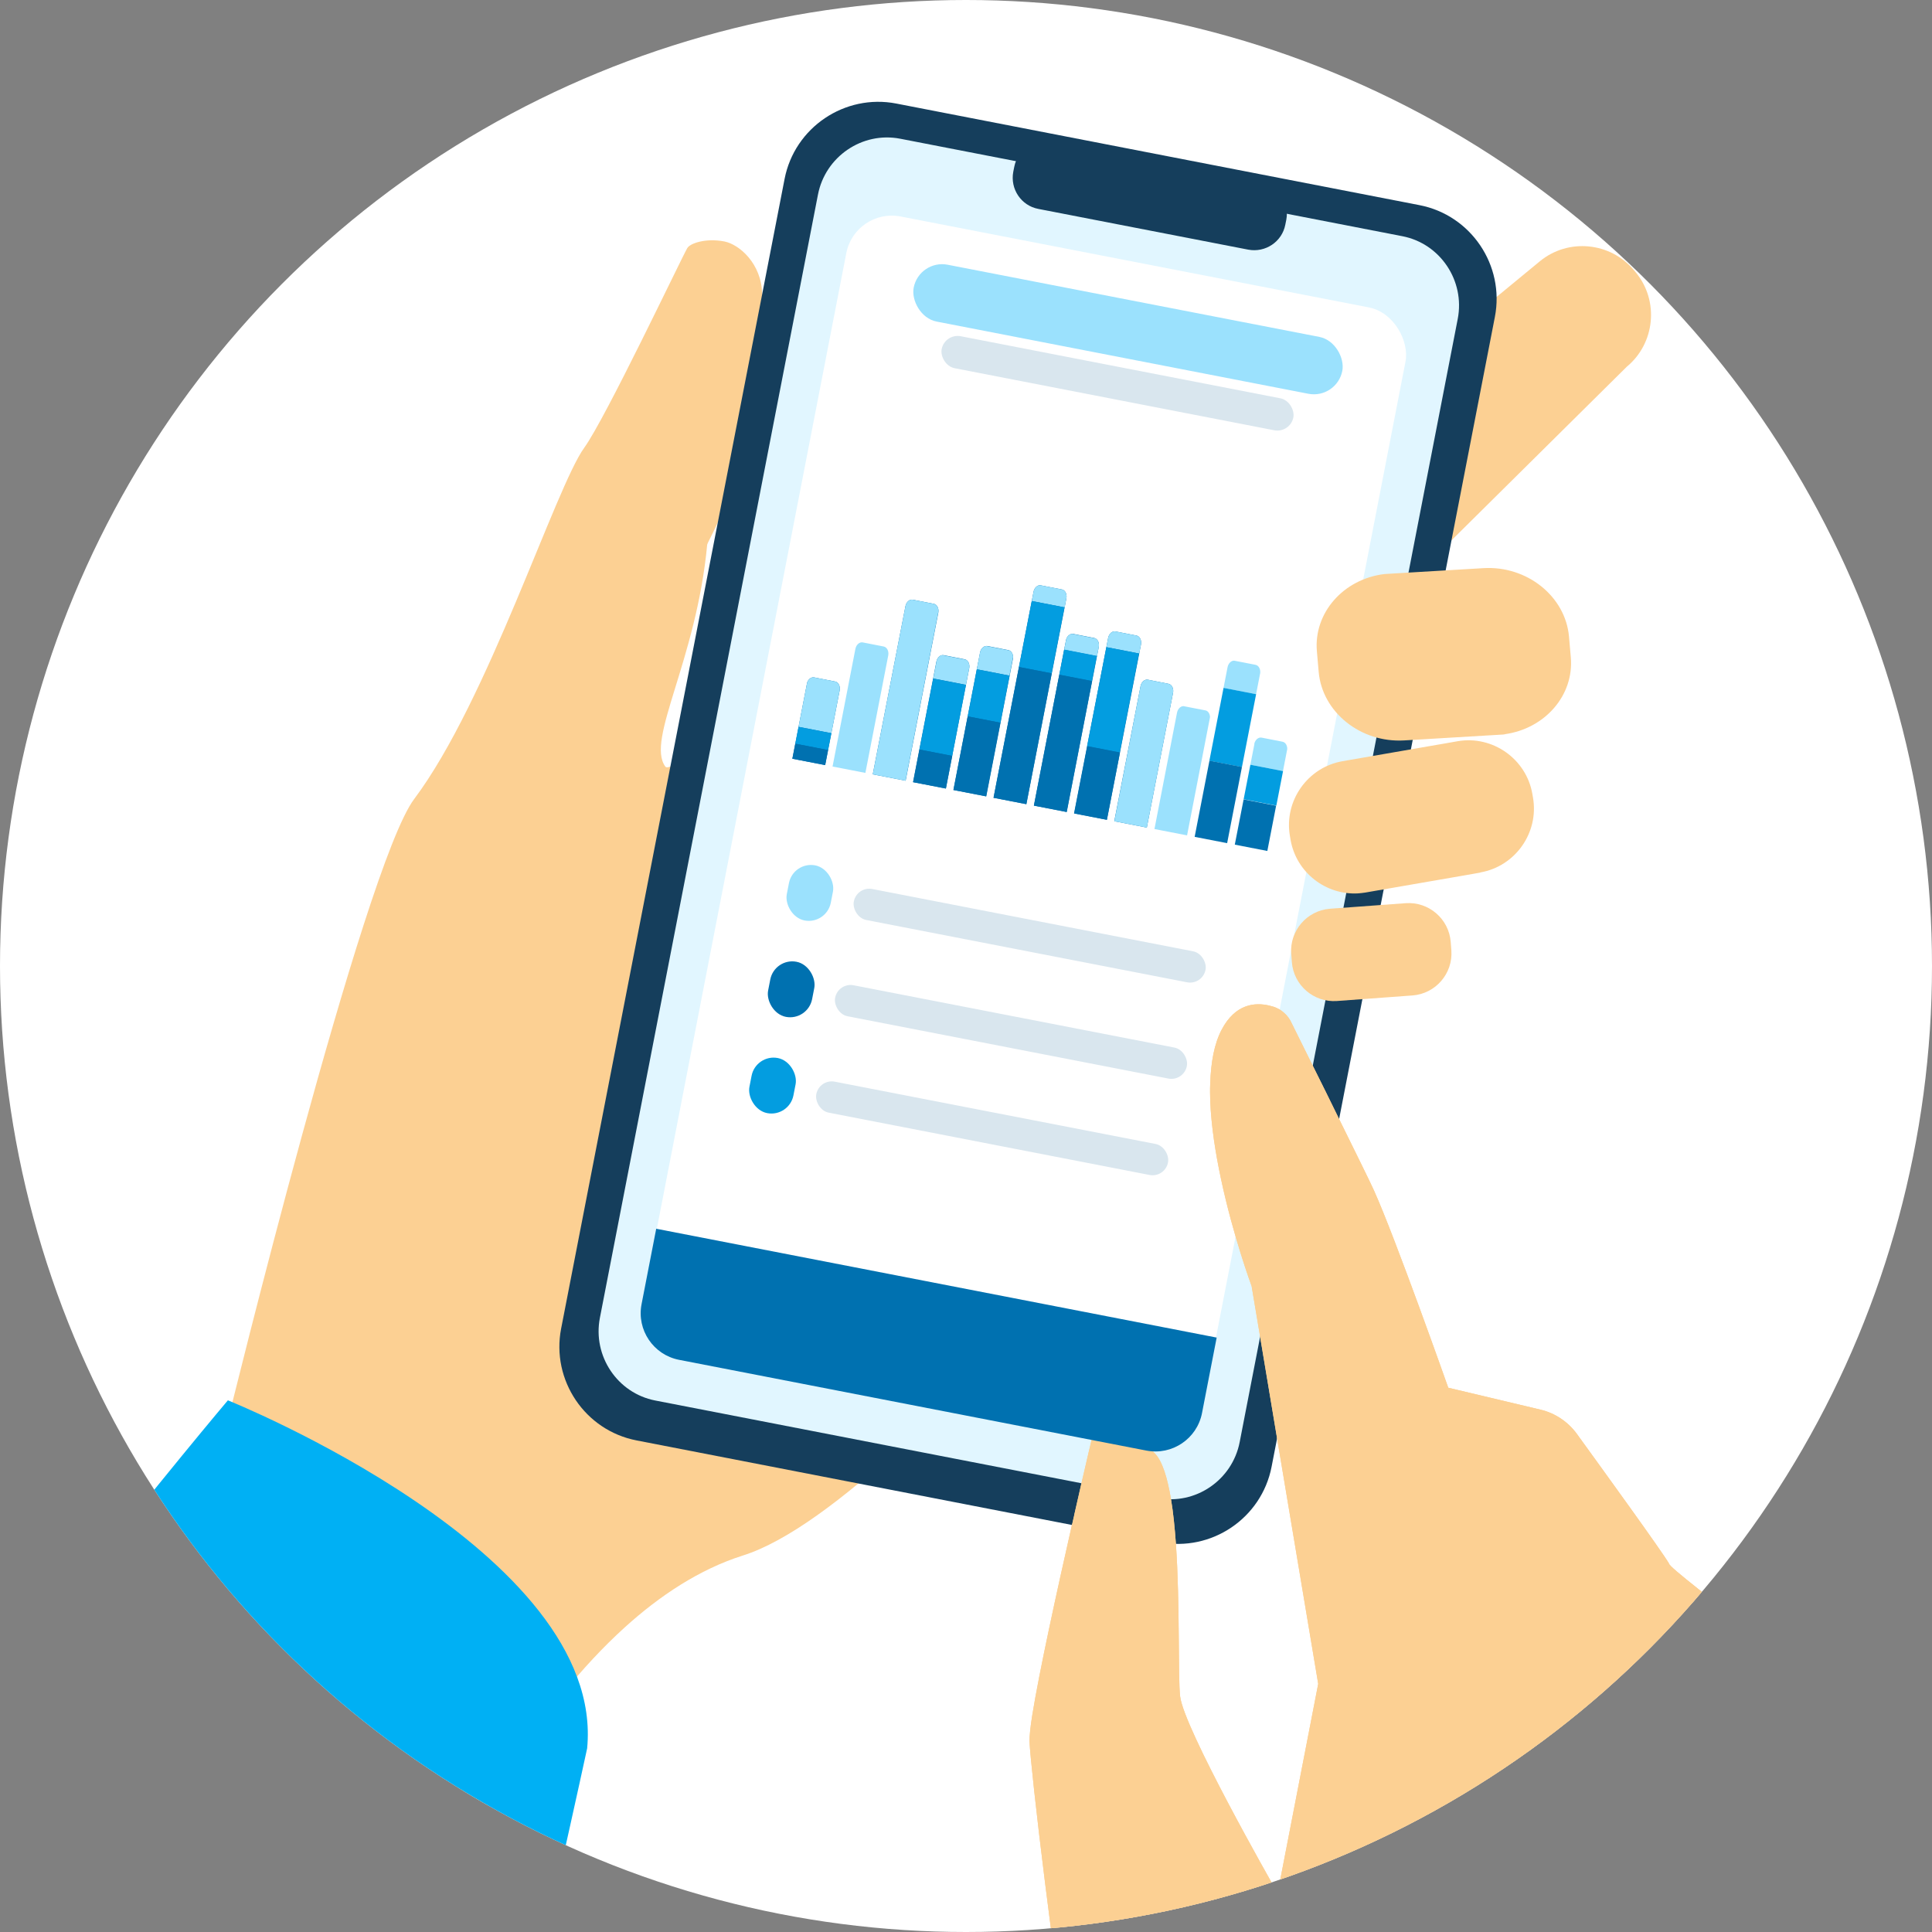 
<svg id="Capa_2" viewBox="0 0 118.1 118.1" xlink="http://www.w3.org/1999/xlink" xmlns="http://www.w3.org/2000/svg">
  <rect x="0" y="0" width="118.1" height="118.1" fill="#808080" stroke="none"/>
  <defs>
    <style>
      .cls-1 {
        clip-path: url(#clippath-6);
      }

      .cls-2 {
        clip-path: url(#clippath-7);
      }

      .cls-3 {
        clip-path: url(#clippath-15);
      }

      .cls-4 {
        fill: #00b0f4;
      }

      .cls-5 {
        clip-path: url(#clippath-4);
      }

      .cls-6 {
        fill: #fcd093;
      }

      .cls-7 {
        clip-path: url(#clippath-9);
      }

      .cls-8 {
        clip-path: url(#clippath-10);
      }

      .cls-9 {
        fill: #fff;
      }

      .cls-10 {
        fill: #9be1fd;
      }

      .cls-11 {
        clip-path: url(#clippath-11);
      }

      .cls-12 {
        fill: none;
      }

      .cls-13 {
        clip-path: url(#clippath-1);
      }

      .cls-14 {
        fill: #d9e6ee;
      }

      .cls-15 {
        fill: #0071b0;
      }

      .cls-16 {
        clip-path: url(#clippath-5);
      }

      .cls-17 {
        clip-path: url(#clippath-8);
      }

      .cls-18 {
        clip-path: url(#clippath-3);
      }

      .cls-19 {
        clip-path: url(#clippath-12);
      }

      .cls-20 {
        clip-path: url(#clippath-14);
      }

      .cls-21 {
        fill: #039de0;
      }

      .cls-22 {
        fill: #e1f6ff;
      }

      .cls-23 {
        clip-path: url(#clippath-2);
      }

      .cls-24 {
        clip-path: url(#clippath-13);
      }

      .cls-25 {
        fill: #153e5c;
      }
    </style>
    <clipPath id="clippath-1">
      <circle class="cls-12" cx="59.05" cy="59.05" r="59.05"></circle>
    </clipPath>
    <clipPath id="clippath-2">
      <rect class="cls-12" height="29.66" transform="translate(11.31 96.97) rotate(-79.01)" width="15.45" x="56.74" y="26.79"></rect>
    </clipPath>
    <clipPath id="clippath-3">
      <rect class="cls-12" height="32.1" transform="translate(10.79 99.02) rotate(-79.01)" width="13.41" x="58.74" y="26.92"></rect>
    </clipPath>
    <clipPath id="clippath-4">
      <path class="cls-12" d="M49.32,41.8c.05-.25.25-.43.45-.39l1.28.25c.2.04.32.28.28.53l-.91,4.69-2.01-.39.91-4.69Z"></path>
    </clipPath>
    <clipPath id="clippath-5">
      <path class="cls-12" d="M52.29,39.66c.05-.25.25-.43.45-.39l1.28.25c.2.04.32.28.28.53l-1.42,7.31-2.01-.39,1.42-7.31Z"></path>
    </clipPath>
    <clipPath id="clippath-6">
      <path class="cls-12" d="M55.35,37.05c.05-.25.25-.43.45-.39l1.28.25c.2.04.32.28.28.53l-2.02,10.39-2.01-.39,2.02-10.39Z"></path>
    </clipPath>
    <clipPath id="clippath-7">
      <path class="cls-12" d="M57.24,40.44c.05-.25.25-.43.45-.39l1.28.25c.2.04.32.28.28.53l-1.45,7.48-2.01-.39,1.45-7.48Z"></path>
    </clipPath>
    <clipPath id="clippath-8">
      <path class="cls-12" d="M59.91,39.88c.05-.25.25-.42.45-.39l1.28.25c.2.04.32.28.28.53l-1.65,8.52-2.01-.39,1.65-8.52Z"></path>
    </clipPath>
    <clipPath id="clippath-9">
      <path class="cls-12" d="M63.18,36.17c.05-.25.25-.43.45-.39l1.28.25c.2.04.32.28.28.53l-2.47,12.71-2.01-.39,2.47-12.71Z"></path>
    </clipPath>
    <clipPath id="clippath-10">
      <path class="cls-12" d="M65.16,39.14c.05-.25.25-.43.45-.39l1.28.25c.2.04.32.28.28.53l-1.98,10.21-2.01-.39,1.98-10.21Z"></path>
    </clipPath>
    <clipPath id="clippath-11">
      <path class="cls-12" d="M67.74,38.99c.05-.25.25-.43.45-.39l1.28.25c.2.04.32.28.28.53l-2.11,10.85-2.01-.39,2.11-10.85Z"></path>
    </clipPath>
    <clipPath id="clippath-12">
      <path class="cls-12" d="M69.72,41.94c.05-.25.25-.43.45-.39l1.26.25c.2.04.32.28.28.53l-1.63,8.38-1.99-.39,1.63-8.38Z"></path>
    </clipPath>
    <clipPath id="clippath-13">
      <path class="cls-12" d="M71.95,43.56c.05-.25.25-.43.45-.39l1.28.25c.2.04.32.28.28.53l-1.4,7.22-2.01-.39,1.4-7.22Z"></path>
    </clipPath>
    <clipPath id="clippath-14">
      <path class="cls-12" d="M75.04,40.78c.05-.25.25-.43.45-.39l1.26.25c.2.04.32.28.28.53l-2.04,10.49-1.99-.39,2.04-10.49Z"></path>
    </clipPath>
    <clipPath id="clippath-15">
      <path class="cls-12" d="M76.67,45.48c.05-.25.25-.43.45-.39l1.28.25c.2.04.32.28.28.53l-1.22,6.26-2-.39,1.22-6.26Z"></path>
    </clipPath>
  </defs>
  <g id="Capa_1-2">
    <g>
      <circle class="cls-9" cx="59.05" cy="59.05" r="59.05"></circle>
      <g class="cls-13">
        <g>
          <g>
            <path class="cls-6" d="M74.09,67.15s-9.81,12.76-18.88,21.13c-3.61,3.33-7.1,5.96-9.81,6.81-2.65.84-5.08,2.46-7.2,4.38-5.48,4.96-8.9,11.83-8.9,11.83l-15.37-24.46s8.3-33.89,11.39-38c4.5-5.99,8.64-19.06,10.4-21.48,1.3-1.8,5.89-11.49,6.29-12.19.17-.3,1.14-.63,2.27-.41.91.18,2.28,1.35,2.31,3.23.2,9.48-3.33,15.02-3.36,15.3-.67,7.13-3.76,11.92-2.56,13.57.04.06.15.06.31,0,2.85-1.13,23-20.98,25.03-21.1,2.14-.12,8.09,41.4,8.09,41.4Z"></path>
            <path class="cls-4" d="M35.89,106.88s-2.65,12.29-6.59,28.77l-46.29-8.99c14.42-21.57,30.92-41.06,30.92-41.06,0,0,23.13,9.27,21.96,21.29Z"></path>
            <path class="cls-6" d="M99.43,22.43l-7.3,7.23-7.16,7.09c-.42.34-.84.41-1.26.29-1.31-.39-2.59-2.64-3.68-3.96l-.11-.13c-1.43-1.74-1.17-4.33.56-5.76l10.53-8.65h0s3.12-2.57,3.12-2.57c1.74-1.43,4.33-1.17,5.76.56l.11.13c1.43,1.74,1.17,4.33-.56,5.76Z"></path>
            <path class="cls-25" d="M70.89,94.26l-31.98-6.21c-3.15-.61-5.22-3.68-4.61-6.83L47.96,10.94c.61-3.15,3.68-5.22,6.83-4.61l31.98,6.21c3.15.61,5.22,3.68,4.61,6.83l-13.65,70.29c-.61,3.15-3.68,5.22-6.83,4.61Z"></path>
            <path class="cls-22" d="M89.11,19.49l-13.33,68.66c-.45,2.33-2.71,3.87-5.03,3.42l-30.7-5.96c-2.31-.45-3.83-2.72-3.38-5.05L50,11.9c.45-2.33,2.71-3.87,5.03-3.42l30.7,5.96c2.31.45,3.83,2.72,3.38,5.05Z"></path>
            <g>
              <rect class="cls-9" height="70.91" rx="2.83" ry="2.83" transform="translate(10.84 -11) rotate(10.99)" width="34.82" x="45.19" y="15.36"></rect>
              <g class="cls-23">
                <g class="cls-18">
                  <g>
                    <g class="cls-5">
                      <g>
                        <path class="cls-15" d="M49.32,41.8c.05-.25.25-.43.45-.39l1.28.25c.2.04.32.28.28.53l-.91,4.69-2.01-.39.91-4.69Z"></path>
                        <path class="cls-10" d="M49.41,41.34l2.01.39-.6,3.09-2.01-.39.6-3.09Z"></path>
                        <path class="cls-21" d="M48.81,44.43l2.01.39-.2,1.03-2.01-.39.2-1.03Z"></path>
                        <path class="cls-15" d="M48.61,45.46l2.01.39-.2,1.03-2.01-.39.2-1.03Z"></path>
                      </g>
                    </g>
                    <g class="cls-16">
                      <path class="cls-10" d="M52.38,39.2l2.01.39-1.51,7.76-2.01-.39,1.51-7.76Z"></path>
                    </g>
                    <g class="cls-1">
                      <g>
                        <path class="cls-15" d="M55.35,37.05c.05-.25.25-.43.45-.39l1.28.25c.2.04.32.28.28.53l-2.02,10.39-2.01-.39,2.02-10.39Z"></path>
                        <rect class="cls-10" height="11.05" transform="translate(9.06 -9.79) rotate(10.99)" width="2.04" x="54.37" y="36.69"></rect>
                      </g>
                    </g>
                    <g class="cls-2">
                      <g>
                        <path class="cls-15" d="M57.24,40.44c.05-.25.25-.43.45-.39l1.28.25c.2.04.32.28.28.53l-1.45,7.48-2.01-.39,1.45-7.48Z"></path>
                        <rect class="cls-10" height="1.51" transform="translate(8.87 -10.34) rotate(10.99)" width="2.04" x="57.17" y="40.17"></rect>
                        <rect class="cls-21" height="4.42" transform="translate(9.41 -10.18) rotate(10.99)" width="2.04" x="56.61" y="41.63"></rect>
                        <rect class="cls-15" height="2.15" transform="translate(10.02 -10) rotate(10.99)" width="2.04" x="55.98" y="45.99"></rect>
                      </g>
                    </g>
                    <g class="cls-17">
                      <g>
                        <path class="cls-15" d="M59.91,39.88c.05-.25.25-.42.45-.39l1.28.25c.2.04.32.28.28.53l-1.65,8.52-2.01-.39,1.65-8.52Z"></path>
                        <rect class="cls-10" height="1.51" transform="translate(8.81 -10.86) rotate(10.99)" width="2.04" x="59.83" y="39.61"></rect>
                        <rect class="cls-21" height="2.93" transform="translate(9.22 -10.74) rotate(10.99)" width="2.04" x="59.41" y="41.08"></rect>
                        <rect class="cls-15" height="4.69" transform="translate(9.92 -10.53) rotate(10.99)" width="2.04" x="58.68" y="43.94"></rect>
                      </g>
                    </g>
                    <g class="cls-7">
                      <g>
                        <path class="cls-15" d="M63.18,36.17c.05-.25.25-.43.45-.39l1.28.25c.2.04.32.28.28.53l-2.47,12.71-2.01-.39,2.47-12.71Z"></path>
                        <path class="cls-10" d="M63.27,35.71l2.01.39-.2,1.03-2.01-.39.2-1.03Z"></path>
                        <rect class="cls-21" height="4.11" transform="translate(8.59 -11.43) rotate(10.99)" width="2.04" x="62.66" y="36.9"></rect>
                        <rect class="cls-15" height="8.26" transform="translate(9.73 -11.09) rotate(10.99)" width="2.04" x="61.48" y="40.89"></rect>
                      </g>
                    </g>
                    <g class="cls-8">
                      <g>
                        <path class="cls-15" d="M65.16,39.14c.05-.25.25-.43.45-.39l1.28.25c.2.04.32.28.28.53l-1.98,10.21-2.01-.39,1.98-10.21Z"></path>
                        <path class="cls-10" d="M65.25,38.69l2.01.39-.2,1.03-2.01-.39.2-1.03Z"></path>
                        <rect class="cls-21" height="1.56" transform="translate(8.96 -11.82) rotate(10.99)" width="2.04" x="64.88" y="39.89"></rect>
                        <rect class="cls-15" height="8.26" transform="translate(9.87 -11.55) rotate(10.99)" width="2.04" x="63.94" y="41.37"></rect>
                      </g>
                    </g>
                    <g class="cls-11">
                      <g>
                        <path class="cls-15" d="M67.74,38.99c.05-.25.25-.43.45-.39l1.28.25c.2.04.32.28.28.53l-2.11,10.85-2.01-.39,2.11-10.85Z"></path>
                        <path class="cls-10" d="M67.83,38.53l2.01.39-.2,1.03-2.01-.39.2-1.03Z"></path>
                        <rect class="cls-21" height="6.16" transform="translate(9.4 -12.19) rotate(10.99)" width="2.04" x="67.02" y="39.7"></rect>
                        <rect class="cls-15" height="4.3" transform="translate(10.37 -11.9) rotate(10.99)" width="2.04" x="66.03" y="45.77"></rect>
                      </g>
                    </g>
                    <g class="cls-19">
                      <g>
                        <path class="cls-15" d="M69.72,41.94c.05-.25.25-.43.45-.39l1.26.25c.2.04.32.28.28.53l-1.63,8.38-1.99-.39,1.63-8.38Z"></path>
                        <path class="cls-10" d="M69.81,41.48l1.99.39-2.57,13.25-1.99-.39,2.57-13.25Z"></path>
                      </g>
                    </g>
                    <g class="cls-24">
                      <rect class="cls-10" height="7.82" transform="translate(10.31 -12.92) rotate(10.99)" width="2.04" x="71.27" y="43.23"></rect>
                    </g>
                    <g class="cls-20">
                      <g>
                        <rect class="cls-10" height="1.76" transform="translate(9.28 -13.72) rotate(10.99)" width="2.03" x="74.94" y="40.5"></rect>
                        <rect class="cls-21" height="4.54" transform="translate(9.86 -13.55) rotate(10.99)" width="2.03" x="74.34" y="42.2"></rect>
                        <rect class="cls-15" height="10.81" transform="translate(11.27 -13.13) rotate(10.99)" width="2.03" x="72.88" y="46.59"></rect>
                      </g>
                    </g>
                    <g class="cls-3">
                      <g>
                        <rect class="cls-10" height="1.76" transform="translate(10.21 -13.95) rotate(10.99)" width="2.04" x="76.57" y="45.2"></rect>
                        <rect class="cls-21" height="2.15" transform="translate(10.57 -13.84) rotate(10.99)" width="2.04" x="76.2" y="46.92"></rect>
                        <rect class="cls-15" height="2.93" transform="translate(11.03 -13.7) rotate(10.99)" width="2.04" x="75.71" y="49.03"></rect>
                      </g>
                    </g>
                  </g>
                </g>
              </g>
              <g>
                <rect class="cls-15" height="3.43" rx="1.37" ry="1.37" transform="translate(12.42 -8.11) rotate(10.99)" width="2.74" x="46.99" y="58.76"></rect>
                <rect class="cls-14" height="1.93" rx=".96" ry=".96" transform="translate(13.16 -10.63) rotate(10.99)" width="21.9" x="50.85" y="62.12"></rect>
              </g>
              <g>
                <rect class="cls-21" height="3.43" rx="1.37" ry="1.37" transform="translate(13.52 -7.79) rotate(10.99)" width="2.74" x="45.85" y="64.65"></rect>
                <rect class="cls-14" height="1.93" rx=".96" ry=".96" transform="translate(14.26 -10.3) rotate(10.99)" width="21.9" x="49.7" y="68.01"></rect>
              </g>
              <g>
                <rect class="cls-10" height="3.43" rx="1.37" ry="1.37" transform="translate(11.31 -8.44) rotate(10.99)" width="2.74" x="48.14" y="52.87"></rect>
                <rect class="cls-14" height="1.93" rx=".96" ry=".96" transform="translate(12.06 -10.95) rotate(10.99)" width="21.9" x="51.99" y="56.23"></rect>
              </g>
            </g>
            <path class="cls-25" d="M76.3,15.26l-12.83-2.49c-1.05-.2-1.73-1.22-1.53-2.27l.06-.3c.2-1.05,1.22-1.73,2.27-1.53l12.83,2.49c1.05.2,1.73,1.22,1.53,2.27l-.06.3c-.2,1.05-1.22,1.73-2.27,1.53Z"></path>
            <path class="cls-6" d="M90.49,53.34l-.91.16-6.12,1.06c-.14.02-.29.04-.43.05-1.98.12-3.79-1.27-4.14-3.27l-.04-.24c-.37-2.14,1.08-4.2,3.22-4.57l5.71-.99.41-.07.91-.16c2.14-.37,4.2,1.08,4.57,3.22l.04.23c.37,2.14-1.08,4.2-3.22,4.57Z"></path>
            <path class="cls-6" d="M86.35,60.85l-4.63.34c-1.41.1-2.64-.96-2.75-2.37l-.04-.52c-.1-1.41.96-2.64,2.37-2.75l4.63-.34c1.41-.1,2.64.96,2.75,2.37l.04.52c.1,1.41-.96,2.64-2.37,2.75Z"></path>
            <path class="cls-6" d="M91.99,44.89s-.07,0-.1.01l-6.05.36c-2.66.16-5.01-1.72-5.23-4.18l-.11-1.26c-.21-2.36,1.63-4.43,4.13-4.73l2-.12,4.05-.24c2.66-.16,5.01,1.72,5.23,4.18l.11,1.26c.21,2.33-1.58,4.37-4.03,4.71Z"></path>
            <path class="cls-6" d="M111.84,151.68l-33.95-6.59c-1.42-1.41-8.75-8.82-11.41-13.8-.56-1.06-1.75-9.43-2.6-16.21-.53-4.23-.92-7.85-.95-8.66,0-.28.05-.83.17-1.57h0c.42-2.63,1.52-7.64,2.42-11.61v-.02s.02-.05.02-.05c.04-.17.08-.35.12-.52h0s0-.04.01-.06c.16-.69.31-1.34.44-1.93.34-1.48.6-2.59.71-3.02l.05-.2s0,0,0,0c.06-.02,1.86-.57,3.74,1.42.45.48.76,1.5.97,2.78.14.82.23,1.75.3,2.72.26,3.74.12,8.13.26,9.34.23,1.96,5.6,11.4,5.94,11.99,0,0,.01.02.02.03l2.48-12.79-2.52-15.04-1.03-6.17-.52-3.1s-1.13-3.04-1.88-6.59c-.33-1.55-.59-3.2-.65-4.73-.01-.36-.02-.72,0-1.07h0c.04-1.28.24-2.43.71-3.31.83-1.56,2.03-1.66,2.9-1.45.09.02.18.05.26.07.08.03.17.06.24.1.15.07.28.16.4.27,0,0,0,0,0,0,.2.17.36.39.47.64,0,0,.55,1.11,1.29,2.6.49.98,1.06,2.13,1.6,3.24.97,1.97,1.88,3.81,2.12,4.34,1.31,2.89,4.56,12.1,4.56,12.1l5.64,1.34c.89.21,1.68.74,2.22,1.48,1.65,2.28,5.22,7.21,5.63,7.92-.04.2,3.03,2.48,5.36,4.44,1.72,1.15,4.73,4.65,4.73,4.65.61.79,1.05,1.55,1.21,2.22.7,2.89-.47,26.59-1.1,38.3-.2,3.76-.35,6.29-.36,6.48"></path>
            <path class="cls-6" d="M111.84,151.68l-33.95-6.59c-1.42-1.41-8.75-8.82-11.41-13.8-.56-1.06-1.75-9.43-2.6-16.21-.53-4.23-.92-7.85-.95-8.66,0-.28.05-.83.17-1.57h0c.42-2.63,1.52-7.64,2.42-11.61v-.02s.02-.05.02-.05c.04-.17.08-.35.12-.52h0s0-.04.01-.06c.16-.69.31-1.34.44-1.93.34-1.48.6-2.59.71-3.02l.05-.2s0,0,0,0c.06-.02,1.86-.57,3.74,1.42.45.48.76,1.5.97,2.78.14.82.23,1.75.3,2.72.26,3.74.12,8.13.26,9.34.23,1.96,5.6,11.4,5.94,11.99,0,0,.01.02.02.03l2.48-12.79-2.52-15.04-1.03-6.17-.52-3.1s-1.13-3.04-1.88-6.59c-.33-1.55-.59-3.2-.65-4.73-.01-.36-.02-.72,0-1.07h0c.04-1.28.24-2.43.71-3.31.83-1.56,2.03-1.66,2.9-1.45.09.02.18.05.26.07.08.03.17.06.24.1.15.07.28.16.4.27,0,0,0,0,0,0,.2.17.36.39.47.64,0,0,.55,1.11,1.29,2.6.49.98,1.06,2.13,1.6,3.24.97,1.97,1.88,3.81,2.12,4.34,1.31,2.89,4.56,12.1,4.56,12.1l5.64,1.34c.89.21,1.68.74,2.22,1.48,1.65,2.28,5.22,7.21,5.63,7.92-.04.2,3.03,2.48,5.36,4.44,1.72,1.15,4.73,4.65,4.73,4.65.61.79,1.05,1.55,1.21,2.22.7,2.89-.47,26.59-1.1,38.3-.2,3.76-.35,6.29-.36,6.48"></path>
          </g>
          <rect class="cls-14" height="1.99" rx="1" ry="1" transform="translate(5.72 -12.59) rotate(10.99)" width="21.9" x="57.36" y="22.43"></rect>
          <rect class="cls-10" height="3.54" rx="1.77" ry="1.77" transform="translate(5.1 -12.78) rotate(10.99)" width="26.69" x="55.61" y="18.36"></rect>
          <path class="cls-15" d="M39.06,78.37h34.91v4.7c0,1.6-1.3,2.9-2.9,2.9h-29.1c-1.6,0-2.9-1.3-2.9-2.9v-4.7h0Z" transform="translate(16.7 -9.27) rotate(10.99)"></path>
        </g>
      </g>
    </g>
  </g>
</svg>